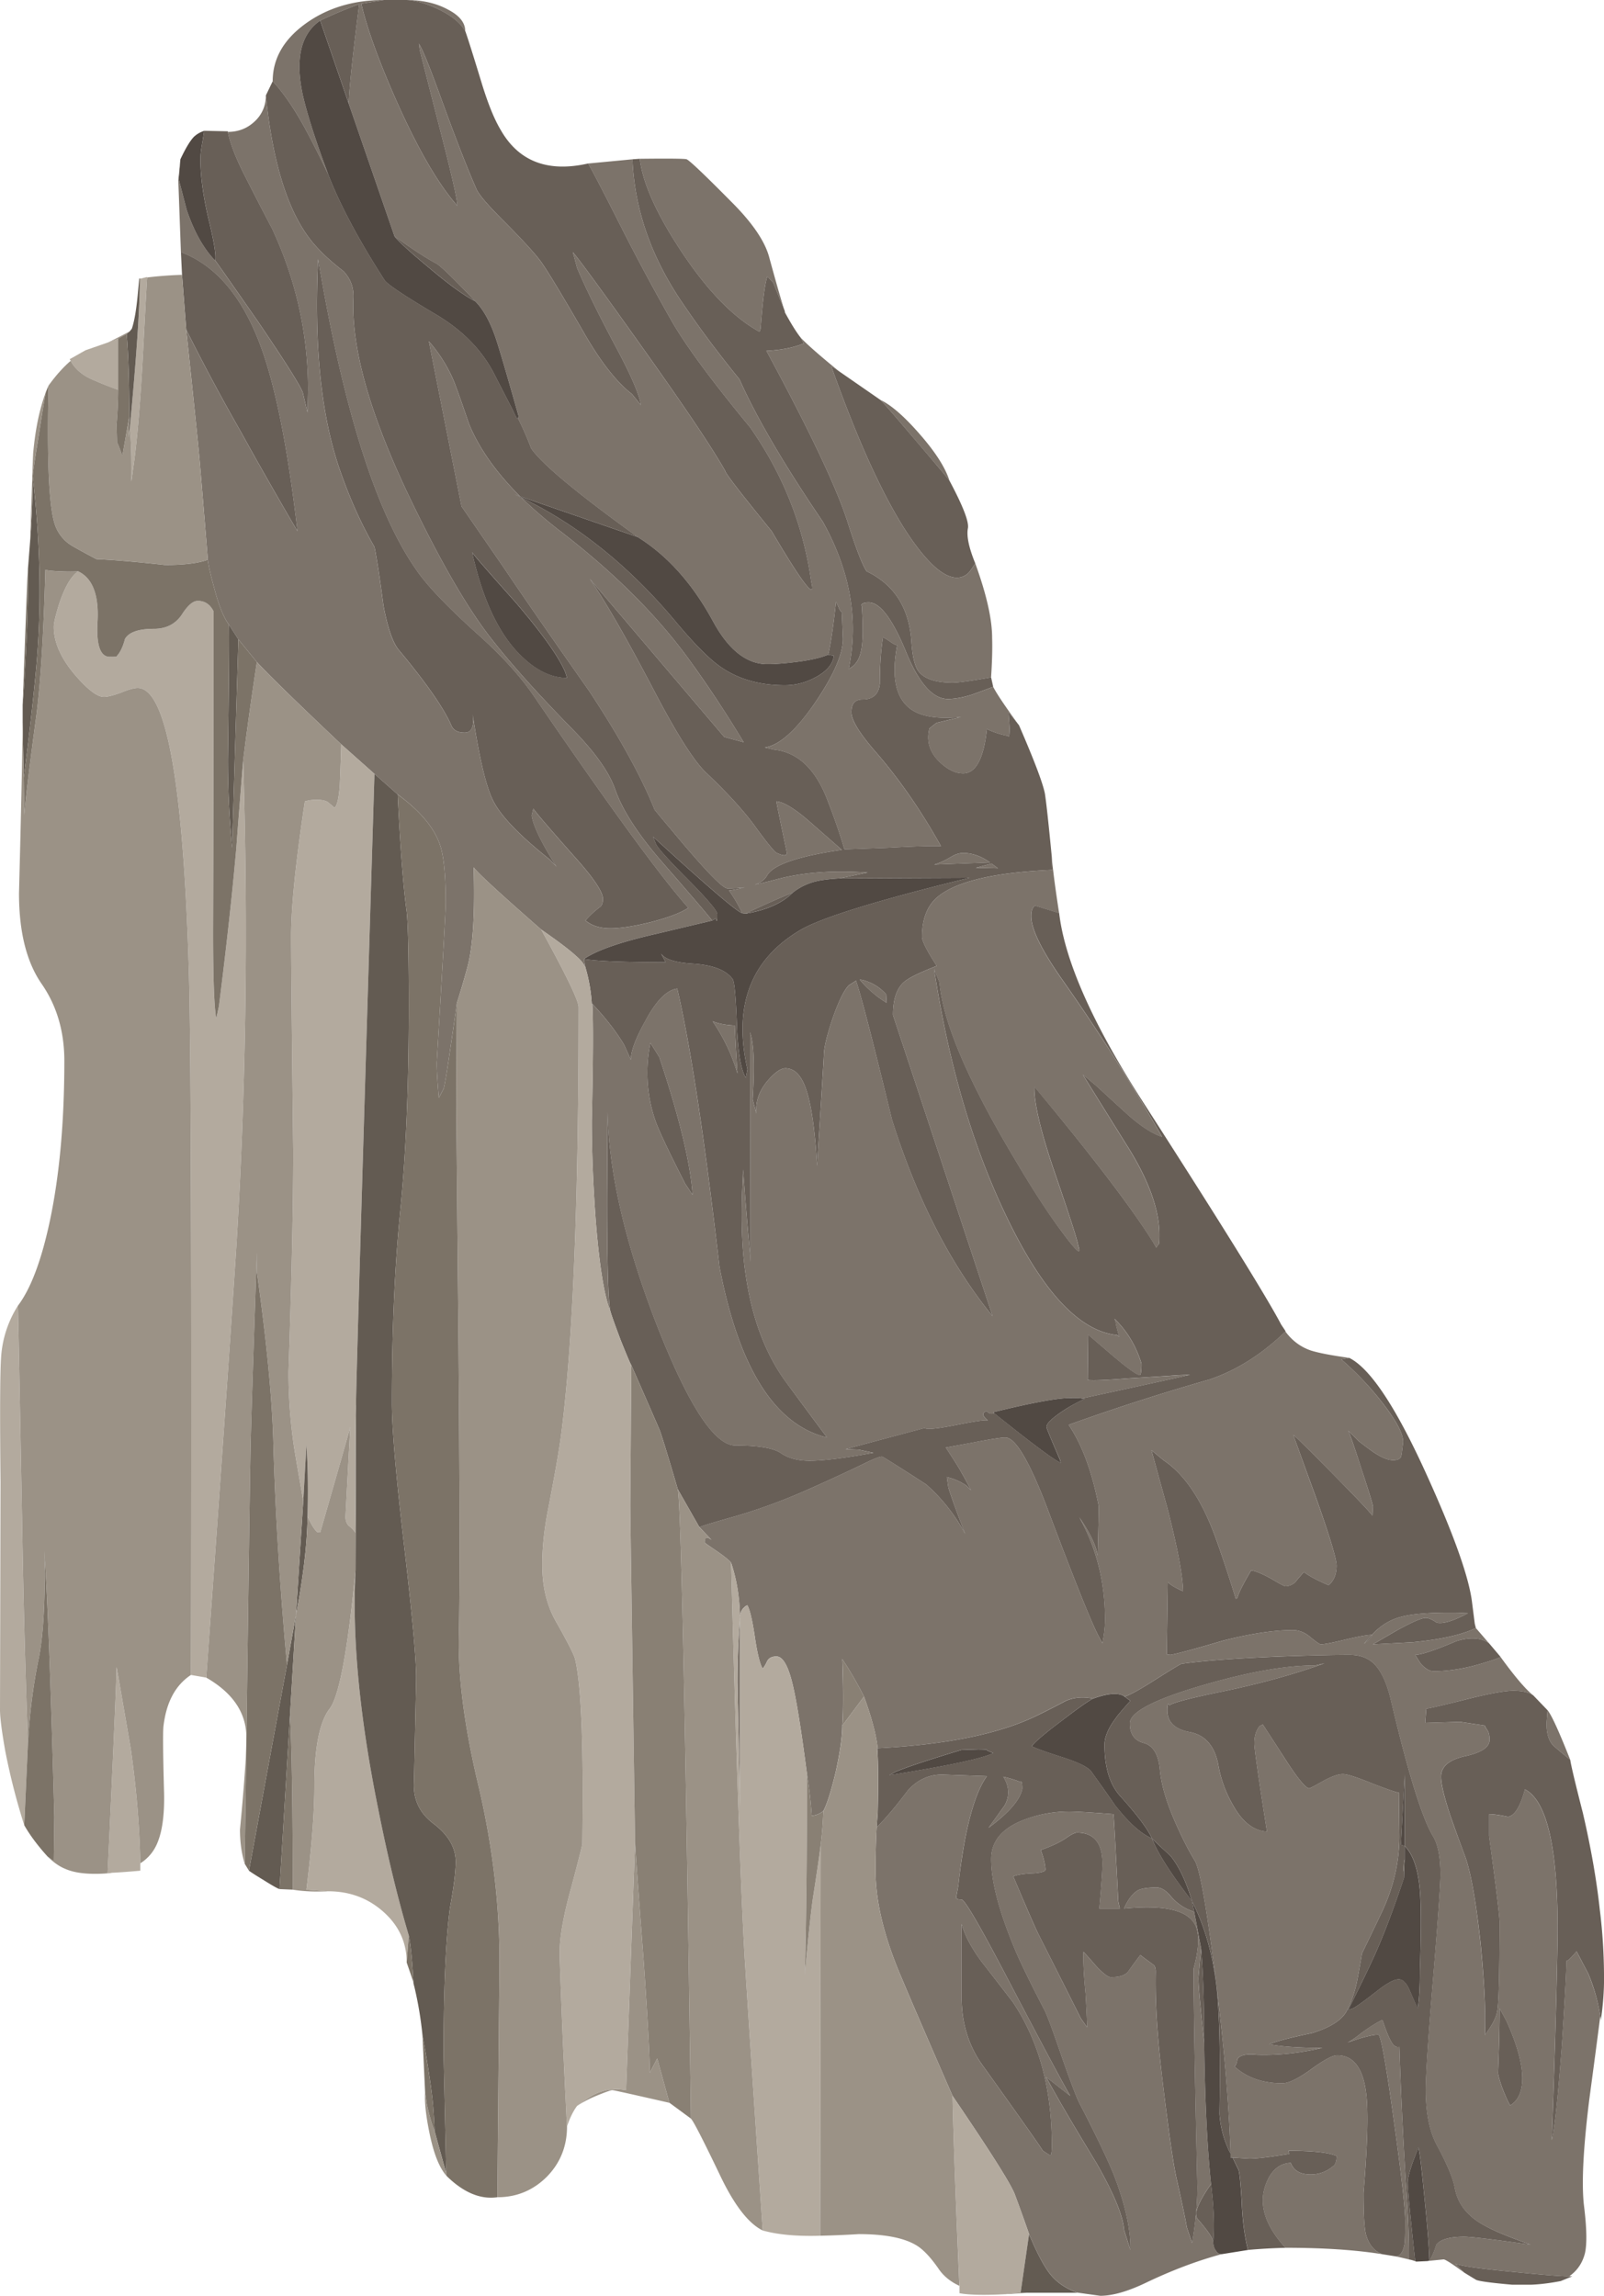 <svg xmlns="http://www.w3.org/2000/svg" viewBox="0 0 152.05 217.6"><g fill-rule="evenodd"><path d="M93.95 64.2c-1.865.332-3.086.504-3.653.504-1.63 0-2.715-.372-3.246-1.104-.332-.464-.552-1.383-.65-2.749-.2-3.199-1.616-5.435-4.247-6.7-.402-.6-.987-2.099-1.754-4.501-1-3.233-3.584-8.696-7.749-16.396 1.401-.069 2.584-.304 3.55-.704l-.302-.546c.668.697 1.885 1.762 3.652 3.197l-.752-.497c2.466 6.962 4.853 12.211 7.153 15.746 1.894 2.866 3.482 4.302 4.747 4.302.433 0 .8-.15 1.102-.45.133-.136.353-.433.65-.902 1.064 2.934 1.597 5.282 1.597 7.05.034 1.001 0 2.251-.098 3.75zM83.452 37.901c.997.469 2.217 1.519 3.648 3.15 1.532 1.734 2.5 3.233 2.9 4.501-.166-.233-1.235-1.503-3.203-3.803-1.997-2.363-3.116-3.648-3.345-3.848zM59.952 15.1c.2 4.771 1.795 9.336 4.8 13.701 1.532 2.27 3.314 4.654 5.345 7.154 1.602 3.598 4.234 8.095 7.9 13.496 2.603 4.667 3.42 9.316 2.452 13.95.601-.299.982-.83 1.147-1.598.201-.8.235-2.2.103-4.203.035 0 .02-.083-.049-.249.064-.166.299-.249.699-.249 1.068 0 2.231 1.533 3.501 4.599 1.23 3.032 2.567 4.551 3.999 4.551.635 0 1.386-.131 2.251-.4.469-.166 1.147-.415 2.05-.752.299.601 1.114 1.816 2.446 3.652l-.996-1.25.099 1.499c0 .669-.049.919-.148.752a8.28 8.28 0 01-2.001-.65c-.297 2.8-1.05 4.2-2.251 4.2-.733 0-1.48-.366-2.252-1.098-.932-.904-1.25-1.954-.947-3.155.401-.332.635-.513.699-.547.166-.034.937-.22 2.3-.552-2.232.235-3.848-.034-4.849-.8-1.368-1.065-1.767-3.066-1.201-5.996-.098 0-.284-.084-.547-.254-.337-.23-.6-.401-.8-.499-.2 1.265-.303 2.735-.303 4.4-.098 1.002-.65 1.499-1.651 1.499-.698 0-1.05.4-1.05 1.201 0 .733.752 1.968 2.25 3.702 2.267 2.597 4.352 5.6 6.25 8.998-.897-.033-2.582.015-5.048.152-2.603.097-3.969.146-4.101.146a58.469 58.469 0 00-1.548-4.496c-1.137-3.067-2.851-4.718-5.151-4.952l-.85-.2c1.368-.2 2.964-1.631 4.8-4.302 1.734-2.564 2.603-4.565 2.603-5.996l-.103-2.554c-.064 0-.146-.098-.249-.298-.132-.331-.235-.551-.303-.648-.263 2.397-.513 4.067-.747 5-.703.297-1.733.53-3.101.697-1.064.133-1.947.2-2.651.2-1.968 0-3.681-1.347-5.151-4.047-1.934-3.57-4.317-6.235-7.15-8.003-5.732-4.131-9.1-6.934-10.097-8.399a29.982 29.982 0 00-1.25-2.851.582.582 0 00.049-.249c-.932-3.301-1.581-5.532-1.947-6.7-.572-1.898-1.285-3.286-2.154-4.15-1.934-2.031-3.149-3.217-3.648-3.55-.903-.468-2.236-1.332-3.998-2.597L33.05 9.8c.064-1.601.402-4.731.997-9.4A42.232 42.232 0 0030.35 1.95C28.515 3.219 27.97 5.568 28.701 9c.43 1.87 1.23 4.37 2.398 7.5a91.94 91.94 0 00-1.798-3.599c-1.132-2.201-2.285-3.935-3.451-5.2 0-2.133 1.035-3.95 3.1-5.448S33.501 0 36.401 0l-2.153.352c.537 2.33 1.65 5.415 3.35 9.248 2.036 4.565 3.95 7.867 5.752 9.903 0-.601-.566-3.086-1.7-7.451-1.201-4.703-1.816-7.12-1.85-7.252l-.097-.65c.297.402.98 2.067 2.045 5 1.402 3.868 2.535 6.783 3.403 8.75.2.499 1.03 1.485 2.5 2.95 1.768 1.768 2.949 3.052 3.55 3.853.533.697 1.899 2.949 4.097 6.747 1.602 2.798 3.135 4.767 4.605 5.899l.85 1.05c-.138-.932-.835-2.597-2.1-5-1.768-3.301-3.087-5.967-3.95-7.999l-.402-1.498c.63.732 2.75 3.632 6.349 8.696 4.169 5.835 6.865 9.854 8.1 12.051 0 .2 1.465 2.099 4.4 5.703 2.969 5.03 4.219 6.63 3.75 4.8-.732-5.303-2.666-10.185-5.801-14.654-3.633-4.399-6.114-7.764-7.446-10.098a205.849 205.849 0 01-4.605-8.55c-1.63-3.231-2.73-5.351-3.295-6.352l4.198-.4zM38.501 0c1.532 0 2.845.298 3.95.899 1.098.566 1.65 1.25 1.65 2.05-.47-.8-1.333-1.499-2.603-2.099C40.366.32 39.365.035 38.5.001zm22.148 15.05c2.831-.034 4.316-.015 4.447.049.303.136 1.788 1.552 4.454 4.252 1.899 1.934 3.031 3.648 3.398 5.153.767 2.797 1.25 4.462 1.451 5l-1.099-2.701-.552-.6c-.234.6-.449 2.251-.649 4.951l-.098.297c-2.5-1.367-5-3.95-7.5-7.748-2.3-3.502-3.585-6.383-3.852-8.653zm14.501 69.55a91.187 91.187 0 00-4.501 2.001l-.299-.053a13.048 13.048 0 00-1.25-2.148c.133 0 .63-.099 1.499-.299-.503.064-1.049.098-1.65.098-.469 0-2.251-1.865-5.351-5.6-.567-.664-1.084-1.28-1.548-1.851-1.27-3.164-3.335-6.914-6.201-11.25-3.701-5.264-6.401-9.165-8.101-11.699l-3.999-5.801-3.1-15.649c1 1.133 1.801 2.416 2.401 3.853.333.863.796 2.182 1.398 3.95.932 2.3 2.553 4.6 4.852 6.9l-.502-.202.601.299a44.884 44.884 0 003.651 3.149C58.315 54.337 62.5 58.536 65.6 62.9a110.699 110.699 0 014.897 7.451l-1.845-.502-12.753-15c1.503 2.167 3.568 5.766 6.201 10.801 2.099 3.999 3.715 6.533 4.849 7.603 1.932 1.83 3.432 3.466 4.501 4.897 1.035 1.435 1.734 2.319 2.1 2.651.669.332 1.015.352 1.05.05-.669-3.17-1.001-4.8-1.001-4.898.732.062 1.85.766 3.35 2.099.8.698 1.752 1.533 2.851 2.5-4.165.6-6.534 1.416-7.1 2.446-.2.371-.581.655-1.153.85a52.981 52.981 0 002.052-.498c2.5-.669 5.386-.884 8.652-.65l-2.651.553c-1.099.062-1.934.18-2.5.346-.699.2-1.348.532-1.949 1.001zm-7.651 2.65l-5.249 1.25c-3.404.766-5.704 1.568-6.9 2.398l.146.8c-.165-.367-.463-.733-.897-1.099-.566-.531-1.665-1.366-3.301-2.5-3.999-3.5-6.133-5.469-6.397-5.898.132 4.4-.068 7.563-.6 9.497a79.151 79.151 0 01-1 3.398c-.07.567-.27 1.968-.602 4.204-.331 2.3-.551 3.599-.649 3.898l-.45.848c-.136-1.532-.2-2.63-.2-3.295.566-9.468.85-14.536.85-15.2 0-2.637-.186-4.468-.552-5.503-.567-1.632-1.899-3.213-3.999-4.752l-2.203-1.947-3.148-2.799c-4.298-4.067-6.968-6.67-7.999-7.802L22.597 60.6l-.898-1.401c-.498-.664-.967-1.83-1.402-3.5-.33-1.197-.532-2.08-.595-2.648-.4-4.936-.655-7.969-.752-9.101-.103-1.235-.533-5.469-1.299-12.7a195.391 195.391 0 005.249 9.8c1.001 1.831 2.481 4.447 4.449 7.851l.85 1.45c-.934-8.002-2.115-13.901-3.55-17.7-1.734-4.6-4.234-7.52-7.5-8.75l-.249-6.85.2-1.954-.151 1.905c0 .03.253.995.751 2.9.699 2.065 1.601 3.667 2.7 4.8.069.063 1.401 1.963 4 5.698 2.602 3.834 4.032 6.099 4.301 6.802l.449 1.9.049-2.153c0-5.299-1.133-10.382-3.398-15.25A393.169 393.169 0 0123.2 16.65c-.865-1.699-1.398-3.081-1.598-4.15.996 0 1.851-.333 2.549-1.001a3.254 3.254 0 001.05-2.452c.699 6.94 2.334 11.754 4.897 14.454.602.664 1.422 1.401 2.452 2.198.668.702.986 1.532.952 2.5C33.266 32.997 35.097 39.434 39 47.5c2.735 5.669 5.186 9.917 7.348 12.749 1.87 2.432 4.488 5.366 7.852 8.798 2.168 2.203 3.536 4.122 4.102 5.753.664 1.899 2.05 4.081 4.15 6.547 3.164 3.638 4.849 5.602 5.049 5.904zm35.049 45.299c-.064-.034-.435-.049-1.099-.049-1.201 0-3.633.449-7.3 1.348l.097.102c-.297.103-.53.034-.697-.2a.596.596 0 00-.298.151c-.137.167 0 .415.4.753-.137-.103-1.118.029-2.953.395-1.832.366-2.853.469-3.048.302l-7.5 1.998 1.25.054 1.396.297c-2.728.503-4.75.753-6.05.753-1.097 0-1.996-.235-2.7-.704-.697-.498-2.147-.746-4.35-.746-1.997 0-4.516-3.903-7.548-11.7-2.935-7.637-4.449-14.268-4.552-19.903l-.048 8.15c0 6.235.102 9.8.297 10.703-.595-1.533-1.063-4.502-1.396-8.902-.234-3.3-.351-6.332-.351-9.1.131-5.767.151-9.468.048-11.1 1.235 1.3 2.237 2.583 3.003 3.848l.65 1.45c0-.795.449-2.016 1.347-3.648 1.035-1.932 2.052-2.968 3.052-3.1 1.265 5.464 2.598 14.248 4 26.348 1.835 9.605 5.233 15 10.2 16.201a2458.886 2458.886 0 01-3.853-5.2c-1.964-2.666-3.247-6.05-3.847-10.146-.333-2.169-.45-4.771-.353-7.804.035-.835.069-1.581.103-2.25.201 2.866.415 5.503.65 7.9l.048.85-.048-21.749c.366 1.002.448 3.115.248 6.348l.352 1.352c-.098-1.098.25-2.133 1.05-3.1.703-.8 1.27-1.2 1.7-1.2.732 0 1.317.483 1.752 1.45.533 1.2.913 3.285 1.148 6.25l.102 1.552c.435-6.835.649-10.318.649-10.454 0-.699.264-1.846.801-3.448.566-1.635 1.084-2.7 1.548-3.197l.703-.455c.498 1.504 1.632 5.884 3.4 13.15 2.362 7.534 5.545 13.75 9.544 18.652l-9.447-28.55c0-1.665.448-2.783 1.352-3.35.498-.33 1.43-.766 2.798-1.298-.933-1.435-1.397-2.354-1.397-2.754 0-1.729.513-3.013 1.548-3.848 1.802-1.436 5.4-2.266 10.801-2.5l-.049-1.25c.098 1.202.332 2.984.698 5.352l-2.25-.703c-.069 0-.133.054-.201.151-.132.167-.2.45-.2.85 0 1.2.967 3.183 2.901 5.952 3.5 4.966 6.665 9.946 9.501 14.946-.835-.264-1.801-.864-2.9-1.796-.137-.103-1.25-1.119-3.35-3.053l-1.25-1.05c.064.133 1.431 2.335 4.096 6.603 2.1 3.3 3.155 6.166 3.155 8.599 0 .668-.033.966-.102.897l-.2.304c-.366-.67-1.099-1.783-2.198-3.35-2.202-3.102-5.317-7.07-9.355-11.9-.03 1.597.634 4.38 2.002 8.35 1.401 4.067 2.118 6.298 2.148 6.698.337.968-.117.617-1.347-1.048-1.304-1.7-2.769-3.937-4.4-6.7-4.604-7.637-7.065-13.369-7.403-17.203l-.497-1.25c1.367 9 3.666 16.851 6.899 23.55 3.398 7.066 6.885 10.781 10.45 11.148l.2.151c-.235-.766-.352-1.23-.352-1.401l-.097-.298c1.196 1.168 2.05 2.583 2.549 4.248 0 .67-.049 1.036-.152 1.103-.332-.067-1.147-.648-2.45-1.752-1.363-1.168-2.185-1.865-2.447-2.1l-.054 4.302c.469.063 1.733.014 3.804-.15 2.767-.167 4.35-.265 4.75-.3l1.147-.053c-.062.035-3.48.786-10.248 2.251zm-8.702-50.801l-5.297.201c.469-.133.981-.366 1.547-.699.435-.269.835-.4 1.202-.4.868 0 1.718.303 2.548.898zm-1.347.5l1.499-.4.601.45-2.1-.05zm-8.501 11.996l.048.801a10.14 10.14 0 01-.947-.649c-.531-.4-1.064-.918-1.601-1.548.2 0 .503.083.903.248.63.27 1.163.65 1.597 1.148zM32.25 44.646c.933 2.67 2.016 5.068 3.246 7.201.235 1.168.518 3.02.85 5.553.4 2.129.884 3.53 1.45 4.199 2.638 3.163 4.303 5.566 5 7.197.2.435.62.65 1.25.65.66 0 .91-.581.753-1.748.635 4.17 1.289 6.905 1.947 8.198.738 1.47 2.535 3.335 5.402 5.6l.6.65c-1.43-2.266-2.217-3.882-2.349-4.848l.151-.65c.299.435 1.616 1.968 3.951 4.6 1.763 1.967 2.647 3.28 2.647 3.95 0 .366-.084.615-.249.752a8.524 8.524 0 00-1.403 1.299c.602.497 1.388.746 2.354.746.968 0 2.246-.2 3.848-.595 1.67-.435 2.852-.884 3.55-1.353-2.598-2.9-7.5-9.618-14.698-20.15-1.304-1.9-3.12-3.883-5.454-5.948-2.466-2.236-4.213-4.034-5.248-5.4-3.999-5.333-7.232-15.333-9.698-30-.4 8.266.298 14.965 2.1 20.097zM69.65 97.2c.067 1.562.151 3.081.253 4.545a17.456 17.456 0 00-2.353-4.947c.566.23 1.27.367 2.1.402zm-3.999 16.05c-.201-3.004-1.25-7.354-3.15-13.053l-.85-1.352a13.973 13.973 0 00.45 7.305c.302.898 1.25 2.915 2.851 6.05l.699 1.05zm.649 31.498c.166-.102 1.318-.45 3.452-1.05a56.124 56.124 0 006.899-2.548 195.205 195.205 0 005-2.305c1.065-.533 1.714-.802 1.949-.802.068 0 1.47.885 4.198 2.653a16.695 16.695 0 013.702 4.701 78.668 78.668 0 01-1.602-4.399l-.146-1a5.445 5.445 0 011.845.8l.455.45c-.435-.836-.732-1.387-.899-1.65-.2-.402-.703-1.202-1.503-2.398l2.451-.455c1.732-.332 2.803-.498 3.197-.498.938 0 2.237 2.168 3.902 6.499 2.535 6.734 4.165 10.816 4.897 12.251l.401.753c.166-.835.25-1.588.25-2.252 0-3.57-.816-6.802-2.447-9.702 1.03 1.499 1.616 2.72 1.747 3.652.07-2.466.103-4.033.103-4.702-.635-3.266-1.586-5.83-2.851-7.7a211.232 211.232 0 0113.35-4.296c2.567-.87 4.965-2.389 7.197-4.552.634.864 1.435 1.465 2.402 1.797.732.235 1.948.468 3.652.703l-.751.147a28.705 28.705 0 013.999 4.252c1.298 1.7 1.918 2.915 1.85 3.648l-.098.801a3.163 3.163 0 01-.103.551c-.102.202-.35.299-.75.299-.436 0-.968-.2-1.598-.601-.234-.131-.786-.533-1.65-1.201l-1.001-.997c.132.23.547 1.432 1.25 3.599.698 2.134 1.065 3.335 1.098 3.599l-.048.855c-.234-.338-1.5-1.67-3.8-3.999-2.202-2.236-3.437-3.452-3.7-3.652.102.297.814 2.285 2.148 5.95 1.299 3.663 1.953 5.817 1.953 6.452 0 .795-.254 1.415-.751 1.845-1.035-.43-1.817-.849-2.354-1.25-.498.566-.766.884-.796.953-.303.268-.62.4-.952.4-.099 0-.567-.254-1.397-.752-.869-.464-1.484-.719-1.855-.752-.766 1.304-1.196 2.167-1.299 2.602l-.146.103a133.657 133.657 0 00-1.9-5.752c-1.304-3.598-2.954-6.065-4.951-7.397l-1.148-.953c.03.132.532 1.953 1.5 5.45.966 3.77 1.464 6.4 1.499 7.9-.069 0-.249-.083-.553-.25a2.988 2.988 0 01-.897-.6l-.103 6.85.352.05c.732-.132 2.397-.58 5-1.348 2.63-.669 4.833-1 6.6-1 .602 0 1.168.234 1.7.697.532.435.85.65.952.65.333 0 1.114-.147 2.349-.45 1.265-.302 2.1-.448 2.5-.448l-.752.85c.234-.167.434-.353.6-.553s.22-.297.152-.297c.801-.87 1.713-1.437 2.748-1.7 1.104-.303 2.902-.434 5.402-.4l.951.048c-1.366.733-2.353 1.035-2.954.899-.435-.297-.781-.449-1.05-.449-.4 0-1.347.42-2.851 1.25l-2.149 1.25c.069 0 1.334-.063 3.804-.196 2.7-.267 4.682-.717 5.947-1.352l1.25 1.45c-.766-.532-1.8-.6-3.1-.2-2.037.865-3.337 1.298-3.9 1.298l.5.802c.433.502.848.752 1.25.752 1.165 0 2.415-.166 3.75-.504 1.332-.366 2.197-.648 2.597-.848 1.303 1.8 2.333 3.017 3.1 3.65-.395-.302-1.03-.453-1.899-.453-.766 0-2.164.254-4.2.753-2.363.6-3.715.917-4.048.95l-.102 1.35c.069 0 1.167-.035 3.301-.1l2.349.348c0 .069.082.22.254.449.131.2.2.504.2.904 0 .697-.772 1.216-2.3 1.547-1.538.333-2.305.982-2.305 1.954 0 .664.283 1.865.855 3.599.332.966.815 2.299 1.45 3.999.532 1.498 1.016 4.232 1.445 8.197.366 3.77.503 6.67.401 8.701.669-.897 1.05-1.616 1.152-2.147.165-.601.25-3.468.25-8.599 0-.571-.333-3.286-1.002-8.155v-2.046c.435 0 1.035.084 1.801.25.63-.103 1.168-.968 1.598-2.603 2.133 1.103 3.168 5.752 3.105 13.95-.069 4.468-.254 10.899-.552 19.302.264-1.07.582-4.053.948-8.95.234-3.502.385-6.187.449-8.052.136 0 .453-.298.952-.898.063.13.434.835 1.099 2.1.566 1.366.951 2.713 1.151 4.047-.267 2.104-.62 4.751-1.049 7.954-.567 4.566-.732 7.881-.503 9.946.268 2.134.302 3.653.102 4.551-.234.938-.732 1.67-1.499 2.203-.8 0-2.5-.138-5.102-.401-3.233-.303-5.133-.567-5.699-.8l.85.848c-1.132-.83-1.782-1.25-1.952-1.25l-1.549.152.2-.05c.235-.335.45-.834.65-1.503.4-.497 1.284-.746 2.651-.746.566 0 2.183.18 4.849.546l1.45.2c-2.001-.698-3.448-1.299-4.35-1.796-1.636-.87-2.584-2.066-2.853-3.604-.165-.899-.717-2.217-1.65-3.945-.732-1.339-1.098-3.106-1.098-5.304 0-1.401.235-4.931.698-10.6.47-5.635.703-8.916.703-9.848 0-1.602-.234-2.803-.703-3.604-1.03-1.699-2.363-6.001-3.998-12.895-.402-1.704-.968-2.886-1.7-3.555-.567-.498-1.299-.748-2.198-.748-1.532 0-3.701.05-6.504.148-4.198.17-7.348.4-9.447.702-.069 0-.865.484-2.403 1.45-1.562 1.002-2.563 1.549-2.998 1.647-.532-.397-1.533-.333-2.998.2a4.2 4.2 0 00-2.554.2 81.675 81.675 0 01-2.846 1.45c-3.536 1.7-8.536 2.72-15 3.052-.137-1.27-.567-2.901-1.299-4.902a35.575 35.575 0 00-2.056-3.55c.103 2.802.103 4.902 0 6.303 0 1.064-.215 2.564-.645 4.496-.434 1.803-.82 3.004-1.151 3.604a2.025 2.025 0 01-1.099.45 42.418 42.418 0 00-.45-3.95c-.571-4.4-1.05-7.354-1.45-8.854-.4-1.532-.884-2.298-1.45-2.298-.4 0-.684.136-.85.4-.171.366-.317.615-.454.752-.263-.435-.512-1.451-.747-3.052-.234-1.568-.469-2.549-.703-2.949a.793.793 0 00-.297.2c-.235.2-.366.497-.401.899-.034-1.867-.318-3.585-.849-5.152-.235-.263-.719-.65-1.451-1.147-.698-.469-1.049-.719-1.049-.753 0-.4.131-.532.4-.4.064.034.151.088.249.152l-1.148-1.202v.005zm3.603 14.698c0-2.031.083-4.103.25-6.196v17.997l-.25-11.801zm62.35 54.399h.048c.435 0 .717-.415.85-1.25.034-.333.052-.996.052-1.998 0-1.299-.37-4.565-1.102-9.799-.732-5.303-1.216-7.95-1.45-7.95-.401 0-1.031.133-1.9.402l-1.05.346c.269-.098.732-.415 1.401-.948.83-.6 1.48-1 1.949-1.2.366 1.132.684 1.884.952 2.25.2.27.415.367.65.298.132 4.136.332 8.37.6 12.7.23 3.268.332 5.753.298 7.451-.4-.102-.835-.2-1.299-.302zm-1.25-.195c-2.467-.4-5.518-.606-9.152-.606-1.435-1.563-2.148-3.062-2.148-4.497 0-.732.2-1.47.6-2.202.5-.864 1.183-1.314 2.047-1.348.268.733.903 1.099 1.903 1.099.83 0 1.583-.297 2.247-.899.137-.233.2-.517.2-.85-.733-.336-2.247-.502-4.545-.502l.048.302c-1.836.299-3.086.45-3.75.45l-1.602-.102h-.2v-.401c-.165-4.965-.664-10.698-1.499-17.197-.801-6.3-1.435-9.815-1.899-10.552-.567-.933-1.133-2.031-1.7-3.301-.937-2.065-1.47-3.833-1.6-5.298-.133-1.465-.65-2.314-1.548-2.549-.87-.234-1.304-.854-1.304-1.85 0-1.07 2.285-2.271 6.85-3.604 4.336-1.264 7.9-1.9 10.704-1.9l.897-.195c-2.934 1.066-6.284 1.983-10.054 2.75-2.9.6-4.447 1.016-4.647 1.25-.035-.103-.064-.152-.098-.152-.068 0-.102.2-.102.601 0 1.099.682 1.781 2.05 2.05 1.534.269 2.466 1.334 2.797 3.199a11.482 11.482 0 001.353 3.701c.899 1.631 1.982 2.48 3.247 2.549-.796-5.064-1.196-7.851-1.196-8.35 0-.698.166-1.25.499-1.65l.302-.146c.332.497 1.1 1.678 2.3 3.55 1.098 1.665 1.797 2.5 2.1 2.5.068 0 .483-.22 1.25-.655.834-.464 1.484-.698 1.948-.698.4 0 1.332.303 2.802.898 1.465.566 2.3.855 2.5.855l.05 4.145c0 2.436-.552 4.82-1.65 7.154a353.464 353.464 0 01-1.9 3.95c-.065.463-.216 1.313-.45 2.548-.235 1.168-.58 2.169-1.05 2.999-.502.835-1.582 1.504-3.252 2.001-1.933.4-3.281.753-4.048 1.05 1.168.234 2.852.352 5.05.352-2.168.498-4.233.717-6.197.65-1.001-.103-1.621.033-1.855.4-.064.43-.166.663-.298.698 1.167 1.064 2.685 1.602 4.55 1.602.602 0 1.5-.435 2.7-1.3 1.232-.903 2.067-1.352 2.5-1.352 1.798 0 2.75 1.65 2.848 4.952.067 1.83-.049 4.53-.348 8.095 0 2.105.084 3.437.25 4.003.263.899.767 1.5 1.5 1.803zm3.148.649l.097.048-.146-.048h.049zm-20.951-33.1l.648 3.447-.248 2.803c0 .8.185 2.846.551 6.147.064 5.435.284 9.903.65 13.399-1.27 1.801-1.685 2.92-1.25 3.349.899 1.035 1.381 1.733 1.45 2.105 0 .332.082.615.249.85.132.233.317.35.552.35-2.335.63-4.717 1.533-7.149 2.696-1.733.835-3.188 1.25-4.355 1.25l-2.148-.298c-1.065-.366-1.914-.932-2.549-1.7-.601-.731-1.285-2.016-2.051-3.852a161.662 161.662 0 00-1.348-3.75c-.337-.933-2.3-4.048-5.904-9.345-2.465-5.635-4.145-9.536-5.048-11.704-1.499-3.599-2.252-6.817-2.252-9.649 0-1.534.035-2.9.103-4.101.899-.899 1.885-2.066 2.95-3.496.899-1.002 1.982-1.504 3.247-1.504l4.253.151c-.835 1.133-1.534 3.164-2.1 6.099a55.663 55.663 0 00-.6 4.204c0 .029-.069.395-.2 1.099-.069.2.097.297.497.297.303 0 1.783 2.549 4.45 7.651 3.27 6.232 5.218 9.883 5.853 10.953l-2.3-1.803c1.065 1.969 2.666 4.698 4.8 8.199 1.631 2.866 2.5 4.966 2.597 6.299l.602 1.9c.033-1.964-.499-4.366-1.602-7.198-.63-1.533-1.714-3.785-3.247-6.753-.302-.595-.85-2.045-1.65-4.345-.801-2.334-1.334-3.784-1.603-4.355-1.166-2.233-2.08-4.098-2.748-5.597-1.568-3.701-2.349-6.636-2.349-8.803 0-1.7 1.065-2.95 3.199-3.75a12.196 12.196 0 014.198-.748c.67 0 2.066.084 4.2.25.068.733.22 3.481.45 8.251l.15.699H104.2c.201-2.169.299-3.584.299-4.249 0-1.967-.802-2.953-2.398-2.953-.2 0-.517.15-.952.453-.6.43-1.432.83-2.5 1.197.268.698.42 1.318.448 1.85 0 .167-.346.283-1.048.352-.934.034-1.598.133-1.998.297 1.333 3.17 2.163 5.07 2.5 5.704 2.1 4.165 3.399 6.748 3.896 7.749l.602.85c0-.435-.05-1.499-.148-3.199-.165-1.734-.234-3.051-.2-3.95.2.2.615.664 1.25 1.401.63.664 1.084.997 1.348.997.834 0 1.387-.181 1.65-.551.703-.963 1.085-1.48 1.148-1.55.068.07.469.367 1.201.9.166.102.25.337.25.703-.064 2.763.15 6.197.653 10.298.596 5.067 1.065 8.266 1.396 9.599.499 2.237.801 3.667.899 4.302l.503 1.499c.332-1.899.498-3.681.498-5.351-.235-10.298-.346-17.183-.346-20.65.464-1.733.546-3.032.249-3.897-.566-1.601-2.851-2.202-6.851-1.801.366-.865.816-1.45 1.347-1.749.366-.166.953-.248 1.754-.248.429 0 .884.278 1.347.85a4.72 4.72 0 002.203 1.45zm-18.102-12.803c.704.166 1.235.336 1.602.503l.102-.054c.064.069.103.302.103.704-.2 1.03-1.269 2.265-3.203 3.696a403.6 403.6 0 011.553-2.149c.463-.899.415-1.802-.157-2.7zm-1.997 27.3c3.536 4.936 5.45 7.651 5.747 8.149l.704.449c.103 0 .151-.332.151-.995 0-5.367-1.236-9.884-3.7-13.55a569.512 569.512 0 00-2.902-3.75c-1-1.334-1.65-2.554-1.948-3.653v7.149c.03 2.334.68 4.404 1.948 6.201zm53.6-33.599c.366.434 1.085 2.002 2.149 4.702-.733-.6-1.25-1.035-1.548-1.304-.469-.429-.704-1.148-.704-2.148l.103-1.25zm-13.6 15.8c0-.233-.019-.448-.049-.648 0-.533.03-.884.099-1.05l-.05 1.698zm9.302 20c.298.768.547 1.314.748 1.652.697-.402 1.084-1.168 1.147-2.3.068-1.437-.43-3.335-1.5-5.704l-.648-1.201c0 1.67-.049 3.7-.147 6.103 0 .2.132.684.4 1.45z" fill="#7c736a"/><path d="M90 45.55c1.299 2.433 1.885 3.951 1.747 4.546-.13.738.103 1.837.704 3.302-.302.468-.517.766-.65.902a1.51 1.51 0 01-1.102.45c-1.265 0-2.853-1.436-4.747-4.302-2.3-3.535-4.687-8.784-7.153-15.747l.752.498 3.901 2.7c.23.2 1.348 1.485 3.35 3.847 1.963 2.3 3.032 3.57 3.198 3.804zM59.951 15.096l.699-.048c.268 2.27 1.552 5.15 3.853 8.652 2.5 3.799 5 6.381 7.5 7.749l.097-.298c.2-2.7.415-4.351.649-4.951l.552.6 1.099 2.701v.098c.6 1.099 1.097 1.899 1.499 2.402l.302.547c-.966.4-2.154.635-3.55.703 4.165 7.7 6.749 13.164 7.749 16.397.767 2.402 1.347 3.9 1.749 4.5 2.636 1.266 4.052 3.502 4.252 6.7.098 1.367.313 2.286.65 2.75.531.732 1.616 1.103 3.246 1.103.567 0 1.783-.171 3.653-.503l.2.898c-.902.338-1.586.587-2.05.753-.87.269-1.616.4-2.251.4-1.436 0-2.769-1.519-3.999-4.551-1.27-3.067-2.437-4.6-3.501-4.6-.4 0-.635.083-.699.25.064.166.084.248.049.248.132 2.003.099 3.404-.103 4.204-.165.768-.546 1.299-1.147 1.598.967-4.634.147-9.283-2.451-13.95-3.667-5.402-6.3-9.898-7.9-13.497-2.032-2.5-3.814-4.883-5.347-7.153-3.004-4.365-4.6-8.93-4.8-13.702zm36.65 53.653c1.431 3.301 2.246 5.449 2.446 6.45.138.869.353 2.866.656 6.001l.048 1.25c-5.401.23-8.999 1.064-10.801 2.5-1.035.83-1.547 2.114-1.547 3.847 0 .4.463 1.32 1.396 2.75-1.368.537-2.3.967-2.798 1.303-.904.566-1.352 1.68-1.352 3.35l9.447 28.55c-3.999-4.903-7.182-11.119-9.55-18.653-1.762-7.266-2.896-11.65-3.399-13.15l-.698.45c-.469.503-.981 1.568-1.548 3.203-.537 1.598-.805 2.749-.805 3.447 0 .133-.215 3.62-.645 10.45l-.102-1.548c-.235-2.969-.615-5.049-1.148-6.25-.435-.966-1.02-1.45-1.752-1.45-.435 0-1.001.4-1.7 1.201-.8.966-1.153 1.998-1.05 3.1l-.351-1.353c.2-3.232.117-5.35-.25-6.347l.05 21.75-.05-.85a291.714 291.714 0 01-.65-7.9 266.87 266.87 0 00-.102 2.25c-.097 3.033.02 5.635.353 7.804.6 4.096 1.884 7.48 3.852 10.146a1359.99 1359.99 0 003.848 5.2c-4.966-1.201-8.365-6.601-10.2-16.201-1.398-12.1-2.73-20.884-4-26.348-1 .132-2.016 1.168-3.046 3.1-.904 1.631-1.353 2.848-1.353 3.648l-.65-1.45c-.766-1.265-1.767-2.549-2.997-3.848h-.054a15.57 15.57 0 00-.601-3.452l-.147-.8c1.197.2 3.78.302 7.749.302l-.449-.85c.333.566 1.383.899 3.15.996 1.83.137 3.047.62 3.648 1.45.17.236.302 1.652.4 4.254.102 2.665.386 4.365.85 5.098l.151-.802c-1.367-6.063.331-10.478 5.103-13.247 2.03-1.166 7.348-2.803 15.947-4.901l-12.3.053 2.651-.552c-3.266-.234-6.152-.019-8.652.65-.766.2-1.45.366-2.051.498.57-.196.952-.48 1.152-.85.566-1.03 2.935-1.846 7.1-2.447-1.099-.966-2.051-1.801-2.851-2.5-1.5-1.332-2.618-2.036-3.35-2.099 0 .098.332 1.73 1.001 4.898-.035.302-.381.283-1.05-.049-.366-.332-1.065-1.216-2.1-2.651-1.069-1.431-2.569-3.068-4.501-4.898-1.134-1.07-2.75-3.603-4.849-7.602-2.632-5.035-4.697-8.634-6.201-10.801l12.754 15 1.845.502c-1.63-2.7-3.267-5.185-4.898-7.451-3.1-4.365-7.285-8.564-12.549-12.603A44.884 44.884 0 0149.4 47.15c5.331 2.567 10.185 6.45 14.55 11.65 1.831 2.202 3.281 3.667 4.351 4.4 1.665 1.166 3.702 1.752 6.099 1.752 1 0 1.968-.249 2.9-.752 1.064-.567 1.65-1.25 1.748-2.05l-.547-.098c.234-.932.484-2.602.747-5 .068.098.17.318.303.649.103.2.185.297.249.297l.103 2.554c0 1.431-.87 3.433-2.603 5.996-1.831 2.676-3.432 4.1-4.8 4.3l.85.2c2.3.234 4.019 1.886 5.151 4.952a56.402 56.402 0 011.548 4.496c.136 0 1.499-.049 4.101-.146 2.466-.136 4.151-.185 5.049-.151-1.899-3.4-3.979-6.402-6.25-9-1.499-1.733-2.246-2.968-2.246-3.7 0-.802.347-1.202 1.05-1.202.996 0 1.548-.497 1.65-1.499 0-1.664.098-3.134.298-4.4.2.098.469.27.802.5.262.17.448.253.546.253-.561 2.93-.166 4.931 1.201 5.996 1.001.766 2.618 1.035 4.849.8-1.363.333-2.129.518-2.3.553-.064.033-.298.215-.699.546-.297 1.201.02 2.251.953 3.155.766.732 1.513 1.099 2.246 1.099 1.201 0 1.954-1.402 2.251-4.2a8.28 8.28 0 002.001.65c.103.166.152-.084.152-.753l-.103-1.499 1.001 1.25zm-4.101 13.5l2.1.05-.601-.45-1.499.4zm1.348-.504c-.83-.595-1.68-.897-2.55-.897-.366 0-.766.13-1.2.4-.562.332-1.08.566-1.548.698l5.298-.201zm46.054 72.554c-1.27.63-3.252 1.085-5.952 1.348-2.465.137-3.735.2-3.799.2l2.149-1.25c1.499-.835 2.451-1.25 2.851-1.25.264 0 .615.152 1.05.45.6.135 1.583-.167 2.949-.9l-.951-.048c-2.5-.034-4.298.097-5.401.401-1.03.262-1.948.83-2.75 1.699.07 0 .02.097-.145.297s-.367.386-.602.553l.748-.85c-.395 0-1.23.146-2.5.448-1.23.3-2.016.45-2.349.45-.102 0-.415-.215-.952-.65-.532-.468-1.098-.697-1.7-.697-1.767 0-3.964.331-6.595.995-2.603.767-4.268 1.221-5 1.352l-.353-.048.099-6.85c.234.23.536.435.897.6.304.166.484.25.553.25-.035-1.5-.533-4.137-1.499-7.902-.968-3.5-1.465-5.317-1.5-5.448l1.147.952c2.003 1.333 3.653 3.799 4.952 7.398a128.944 128.944 0 011.9 5.746l.151-.098c.098-.435.532-1.298 1.299-2.602.366.034.981.284 1.85.752.835.498 1.298.747 1.397.747.336 0 .654-.132.951-.395.035-.069.3-.387.802-.953.532.401 1.318.816 2.348 1.25.503-.434.752-1.05.752-1.85 0-.635-.649-2.784-1.948-6.45-1.334-3.667-2.051-5.65-2.154-5.947.27.2 1.5 1.416 3.702 3.647 2.3 2.334 3.565 3.666 3.798 4.004l.054-.855c-.034-.264-.4-1.465-1.104-3.599-.697-2.167-1.112-3.369-1.25-3.602l1.002 1c.868.669 1.416 1.07 1.65 1.201.635.401 1.167.601 1.602.601.4 0 .649-.102.746-.302.035-.099.07-.279.103-.548l.097-.801c.07-.733-.546-1.948-1.845-3.651a28.889 28.889 0 00-4.003-4.249l.751-.146c2.002.996 4.449 4.697 7.349 11.098 2.602 5.733 4.033 9.78 4.302 12.15l.249 1.952.102.4zm-39.5-67.754c.533 4.502 3.15 10.42 7.853 17.754 7.398 11.5 11.796 18.585 13.198 21.25l.4.601v.049c-2.237 2.167-4.634 3.681-7.202 4.551a211.232 211.232 0 00-13.35 4.296c1.27 1.87 2.217 4.439 2.852 7.7 0 .669-.034 2.236-.103 4.703-.131-.933-.717-2.149-1.747-3.653 1.63 2.9 2.45 6.138 2.45 9.703 0 .668-.083 1.416-.253 2.251l-.401-.753c-.733-1.43-2.363-5.517-4.898-12.25-1.665-4.332-2.963-6.5-3.901-6.5-.395 0-1.465.167-3.197.503l-2.447.45c.795 1.201 1.299 1.996 1.499 2.397.166.27.464.815.899 1.65l-.455-.448a5.445 5.445 0 00-1.845-.802L89.9 141c.4 1.23.933 2.7 1.601 4.398a16.695 16.695 0 00-3.701-4.7c-2.729-1.768-4.13-2.648-4.199-2.648-.235 0-.883.263-1.948.796a183 183 0 01-5 2.305 55.112 55.112 0 01-6.9 2.549c-2.133.6-3.286.952-3.452 1.05l-2.051-3.599c-.932-3.169-1.499-5.02-1.699-5.553-.033-.102-.932-2.167-2.7-6.2-.063-.063-.4-.85-1.001-2.348-.566-1.5-.899-2.438-.996-2.804-.2-.898-.303-4.463-.303-10.698l.049-8.15c.102 5.635 1.621 12.267 4.551 19.898C65.184 133.097 67.702 137 69.705 137c2.197 0 3.647.249 4.345.746.704.469 1.602.704 2.7.704 1.304 0 3.321-.254 6.05-.752l-1.396-.298-1.25-.054 7.5-2.002c.2.171 1.216.068 3.051-.298 1.831-.366 2.812-.497 2.95-.4-.4-.332-.538-.581-.4-.747a.596.596 0 01.297-.152c.167.234.4.298.703.2 3.565 2.867 5.665 4.434 6.299 4.703l-.049-.254c-.869-1.997-1.304-3.052-1.304-3.15 0-.297.435-.746 1.304-1.347a14.542 14.542 0 012.3-1.304l-.254-.049c6.768-1.465 10.186-2.216 10.254-2.251l-1.153.046c-.4.035-1.982.138-4.746.304-2.07.165-3.335.214-3.804.151l.054-4.302c.264.235 1.08.932 2.446 2.1 1.304 1.103 2.12 1.685 2.452 1.747.102-.062.151-.429.151-1.099-.503-1.665-1.353-3.08-2.553-4.247l.103.297c0 .167.116.635.346 1.402l-.195-.152c-3.57-.366-7.051-4.08-10.45-11.147-3.237-6.699-5.536-14.55-6.904-23.55l.503 1.25c.332 3.834 2.797 9.566 7.397 17.197 1.637 2.77 3.102 5 4.4 6.705 1.235 1.665 1.684 2.017 1.353 1.05-.035-.4-.752-2.637-2.149-6.705-1.367-3.965-2.036-6.747-2.002-8.35 4.033 4.835 7.148 8.804 9.351 11.905 1.099 1.563 1.836 2.68 2.197 3.35l.2-.303c.07.068.103-.234.103-.898 0-2.437-1.05-5.304-3.15-8.599-2.665-4.267-4.032-6.47-4.101-6.602l1.25 1.05c2.1 1.934 3.217 2.95 3.35 3.052 1.103.933 2.07 1.533 2.9 1.797-2.833-5-5.996-9.98-9.498-14.952-1.932-2.763-2.9-4.746-2.9-5.947 0-.4.064-.683.2-.849.064-.102.133-.151.2-.151l2.246.697zm-16.4 7.7a4.346 4.346 0 00-1.597-1.148c-.4-.164-.704-.248-.904-.248a10.116 10.116 0 002.549 2.197l-.049-.801zm-28.247-78.75c.566 1.001 1.665 3.121 3.295 6.352a205.849 205.849 0 004.605 8.55c1.333 2.334 3.814 5.7 7.446 10.098 3.135 4.469 5.069 9.351 5.802 14.654.468 1.831-.782.23-3.75-4.8-2.936-3.604-4.4-5.503-4.4-5.703-1.236-2.197-3.932-6.216-8.1-12.051-3.6-5.064-5.72-7.964-6.35-8.696l.402 1.498c.864 2.032 2.182 4.698 3.95 8 1.265 2.402 1.962 4.067 2.1 5l-.85-1.05c-1.47-1.133-3.003-3.102-4.605-5.9-2.197-3.798-3.564-6.05-4.096-6.747-.602-.801-1.788-2.085-3.55-3.852-1.47-1.465-2.3-2.452-2.5-2.95-.869-1.968-2.002-4.883-3.404-8.75-1.064-2.934-1.747-4.6-2.045-5l.098.65c.033.13.648 2.548 1.85 7.25 1.133 4.366 1.7 6.85 1.7 7.452-1.803-2.036-3.717-5.337-5.753-9.902-1.699-3.834-2.813-6.92-3.35-9.25l2.154-.35h2.1c.864.033 1.865.317 2.997.85 1.27.6 2.134 1.298 2.603 2.098.166.435.684 2.067 1.549 4.903.6 1.967 1.2 3.447 1.8 4.449 1.7 2.997 4.468 4.067 8.302 3.197zm14.599 71.05c-.533-.166-3.349-2.582-8.452-7.246l.303.747c.264.469 1.347 1.65 3.246 3.55C67.151 85.33 68 86.345 68 86.647c0 .67-.049.802-.146.402l-.352.2c-.2-.303-1.884-2.266-5.048-5.904-2.1-2.466-3.487-4.649-4.15-6.548-.567-1.63-1.934-3.55-4.103-5.752-3.363-3.433-5.981-6.366-7.851-8.799-2.163-2.831-4.614-7.08-7.349-12.748-3.901-8.067-5.732-14.503-5.497-19.302.033-.967-.284-1.797-.953-2.5-1.03-.796-1.85-1.533-2.451-2.197-2.564-2.7-4.199-7.52-4.898-14.454l.65-1.348c1.167 1.265 2.314 3 3.452 5.2a91.94 91.94 0 011.797 3.6c1.104 2.865 2.886 6.215 5.351 10.048.27.401 1.832 1.45 4.703 3.155 2.695 1.563 4.629 3.55 5.796 5.948l1.65 3.197c.269.635.435.904.503.801a29.982 29.982 0 011.25 2.852c.996 1.465 4.365 4.267 10.097 8.398L49.304 47.05c-2.299-2.3-3.92-4.6-4.853-6.9-.601-1.768-1.065-3.086-1.397-3.95a13.828 13.828 0 00-2.402-3.853l3.1 15.65 4 5.802c1.7 2.533 4.4 6.434 8.1 11.698 2.867 4.337 4.932 8.087 6.202 11.25.463.572.981 1.188 1.547 1.852 3.1 3.734 4.883 5.6 5.351 5.6.602 0 1.148-.034 1.65-.098-.868.2-1.366.299-1.498.299.498.697.913 1.415 1.25 2.147zM37.405 22.4c1.762 1.265 3.095 2.129 3.999 2.597.498.333 1.713 1.52 3.647 3.55-1.001-.498-2.451-1.547-4.35-3.15-1.734-1.435-2.832-2.43-3.296-2.997zM30.354 1.946A42.232 42.232 0 0134.05.397c-.595 4.67-.933 7.8-.996 9.4l-2.7-7.85zm-9.952 22.75c.098-.435-.082-1.636-.55-3.604-.567-2.3-.85-4.316-.85-6.05 0-.4.068-.947.2-1.65.102-.63.15-.967.15-.996l2.252.049v.049c.2 1.068.732 2.451 1.597 4.15a361.653 361.653 0 002.603 5.048c2.265 4.87 3.397 9.952 3.397 15.25l-.049 2.153-.448-1.899c-.269-.703-1.699-2.968-4.302-6.802-2.598-3.735-3.93-5.635-4-5.698zm-2.748 6.548l-.4-5.2-.103-2.149c3.266 1.23 5.766 4.15 7.5 8.75 1.435 3.799 2.616 9.697 3.55 17.7l-.85-1.45c-1.967-3.404-3.447-6.02-4.449-7.851a195.391 195.391 0 01-5.248-9.8zm14.6 13.398c-1.803-5.132-2.5-11.83-2.1-20.097 2.466 14.667 5.698 24.667 9.697 30 1.035 1.366 2.783 3.164 5.249 5.4 2.334 2.065 4.15 4.047 5.454 5.947 7.197 10.533 12.1 17.252 14.697 20.152-.697.468-1.88.917-3.55 1.352-1.601.395-2.88.595-3.847.595-.967 0-1.753-.249-2.354-.746.401-.469.87-.904 1.402-1.299.165-.137.25-.386.25-.752 0-.669-.885-1.983-2.647-3.95-2.335-2.632-3.653-4.165-3.951-4.6l-.152.65c.133.966.92 2.582 2.35 4.849l-.6-.65c-2.867-2.266-4.665-4.13-5.402-5.6-.664-1.294-1.313-4.024-1.948-8.2.157 1.168-.092 1.75-.752 1.75-.63 0-1.05-.216-1.25-.65-.697-1.632-2.362-4.034-5-7.198-.561-.669-1.05-2.07-1.45-4.199-.333-2.534-.615-4.385-.85-5.552-1.23-2.134-2.314-4.532-3.246-7.202zM48.8 56.996c-2.534-2.837-3.881-4.385-4.047-4.654 1.03 4.634 2.631 7.95 4.8 9.952 1.366 1.298 2.767 1.947 4.198 1.947l-.15-.497c-.602-1.465-2.198-3.717-4.8-6.748zm21.851 29.6a91.187 91.187 0 014.502-2.001c-1.002 1-2.5 1.665-4.502 2.001zm-1 10.601c-.83-.035-1.535-.17-2.1-.4a17.456 17.456 0 012.353 4.945 170.72 170.72 0 01-.254-4.545zm-4 16.05l-.698-1.05c-1.602-3.135-2.549-5.15-2.852-6.05a13.973 13.973 0 01-.45-7.305l.85 1.354c1.9 5.699 2.95 10.049 3.15 13.053zm19.2 54.698l-.548.304c5.63-.904 8.916-1.603 9.848-2.1l-.6-.254c.103-.064-.186-.098-.85-.098l-1.547.05c-3.204.966-5.303 1.664-6.304 2.098zm18.75-6.947c-.465.233-1.432.917-2.897 2.05-1.566 1.167-2.534 1.982-2.9 2.446.264.171 1.231.517 2.9 1.05 1.465.469 2.364.904 2.701 1.304.298.4 1.064 1.48 2.299 3.247 1.3 1.67 2.466 2.72 3.496 3.149.504 1.334 1.768 3.321 3.804 5.952l.2 1.002a4.673 4.673 0 01-2.201-1.45c-.469-.567-.919-.85-1.348-.85-.806 0-1.387.082-1.754.248-.53.299-.98.884-1.352 1.749 4.004-.401 6.285.2 6.856 1.801.298.865.215 2.169-.254 3.897 0 3.472.117 10.352.352 20.655 0 1.665-.167 3.447-.499 5.346l-.503-1.499c-.097-.635-.4-2.065-.898-4.302-.332-1.333-.8-4.532-1.402-9.6-.497-4.1-.712-7.53-.648-10.297 0-.366-.084-.601-.25-.698-.733-.538-1.133-.835-1.202-.904-.062.069-.448.586-1.147 1.552-.268.367-.815.553-1.65.553-.269 0-.718-.338-1.348-1.001-.635-.733-1.05-1.202-1.25-1.402-.033.899.03 2.217.2 3.95.098 1.7.147 2.769.147 3.199l-.6-.85c-.499-1.001-1.798-3.584-3.902-7.749-.332-.635-1.162-2.535-2.5-5.703.4-.165 1.07-.264 2.002-.298.698-.064 1.05-.185 1.05-.351-.034-.533-.18-1.148-.449-1.851 1.064-.367 1.899-.767 2.5-1.197.435-.302.751-.448.947-.448 1.602 0 2.403.98 2.403 2.948 0 .665-.099 2.08-.299 4.249h1.949l-.151-.699c-.235-4.77-.382-7.518-.45-8.251-2.134-.166-3.535-.25-4.199-.25-1.435 0-2.833.25-4.199.753-2.134.796-3.199 2.046-3.199 3.75 0 2.162.782 5.097 2.35 8.798.663 1.499 1.582 3.364 2.748 5.6.269.568.801 2.018 1.601 4.352.801 2.3 1.349 3.75 1.651 4.35 1.533 2.963 2.618 5.215 3.247 6.748 1.103 2.832 1.636 5.234 1.602 7.203l-.601-1.905c-.098-1.333-.966-3.433-2.598-6.299-2.133-3.501-3.735-6.23-4.8-8.199l2.3 1.803c-.635-1.07-2.587-4.718-5.855-10.953-2.665-5.102-4.145-7.651-4.447-7.651-.4 0-.566-.097-.499-.297.133-.7.196-1.065.196-1.1.137-1.303.337-2.7.605-4.2.562-2.933 1.265-4.97 2.1-6.102l-4.253-.151c-1.264 0-2.349.503-3.247 1.504-1.07 1.43-2.05 2.597-2.955 3.496.035-.499.07-.967.103-1.397.069-2.97.05-5-.049-6.103h.049c6.47-.332 11.47-1.349 15-3.047.835-.4 1.782-.884 2.852-1.45.83-.338 1.68-.4 2.55-.2h-.006zm3.002-.2c.435-.103 1.431-.65 2.998-1.652 1.533-.966 2.334-1.45 2.403-1.45 2.099-.297 5.249-.532 9.447-.697 2.798-.103 4.967-.153 6.5-.153.898 0 1.636.25 2.202.753.732.664 1.299 1.85 1.699 3.55 1.63 6.899 2.964 11.196 4 12.9.468.796.697 1.997.697 3.599 0 .932-.229 4.218-.698 9.848-.468 5.669-.698 9.204-.698 10.6 0 2.203.366 3.97 1.099 5.304.932 1.733 1.485 3.051 1.65 3.95.268 1.533 1.216 2.729 2.852 3.599.897.502 2.347 1.099 4.345 1.801l-1.445-.2c-2.666-.366-4.288-.551-4.854-.551-1.367 0-2.251.249-2.646.751-.2.664-.42 1.168-.65 1.499-.034-1.264-.2-3.349-.503-6.25-.263-2.769-.448-4.248-.547-4.448l-.503 1.299c-.33.933-.497 1.601-.497 1.996 0 .67.229 3.155.697 7.452h-.048a2.71 2.71 0 00-.552-.147c.034-1.698-.063-4.183-.297-7.451a425.252 425.252 0 01-.601-12.7c-.234.069-.449-.034-.649-.297-.269-.372-.586-1.12-.953-2.252-.463.2-1.113.602-1.948 1.202-.669.532-1.133.85-1.402.947l1.05-.351c.87-.264 1.504-.401 1.904-.401.23 0 .714 2.65 1.446 7.95.733 5.233 1.103 8.5 1.103 9.798 0 1.002-.019 1.67-.049 2.003-.136.835-.419 1.25-.854 1.25h-.048l-1.25-.2c-.733-.298-1.237-.899-1.499-1.803-.166-.561-.25-1.893-.25-3.998.299-3.564.415-6.264.347-8.1-.097-3.297-1.05-4.947-2.847-4.947-.434 0-1.269.449-2.5 1.348-1.201.869-2.099 1.304-2.7 1.304-1.87 0-3.384-.538-4.55-1.602.131-.035.234-.268.297-.698.234-.372.854-.503 1.85-.4 1.97.062 4.034-.152 6.202-.655-2.198 0-3.882-.113-5.049-.347.766-.302 2.115-.65 4.047-1.05 1.665-.502 2.75-1.167 3.253-2.002.464-.834.815-1.83 1.05-2.998.234-1.235.381-2.085.449-2.548a401.576 401.576 0 001.9-3.95c1.098-2.334 1.65-4.718 1.65-7.154l-.049-4.15c-.2 0-1.035-.284-2.5-.85-1.47-.6-2.403-.899-2.803-.899-.463 0-1.113.235-1.948.699-.767.435-1.182.65-1.25.65-.303 0-1.002-.831-2.099-2.5a481.101 481.101 0 00-2.3-3.55l-.3.151c-.333.4-.499.948-.499 1.65 0 .499.4 3.281 1.196 8.35-1.265-.069-2.348-.919-3.247-2.554a11.455 11.455 0 01-1.353-3.696c-.33-1.865-1.263-2.935-2.797-3.199-1.368-.268-2.05-.952-2.05-2.055 0-.396.034-.596.102-.596.03 0 .063.049.098.146.2-.228 1.747-.648 4.647-1.25 3.77-.766 7.12-1.683 10.054-2.748l-.897.2c-2.804 0-6.368.635-10.704 1.9-4.565 1.332-6.85 2.533-6.85 3.598 0 1 .434 1.617 1.304 1.85.897.235 1.415 1.084 1.547 2.554.131 1.465.664 3.233 1.601 5.298.567 1.27 1.133 2.368 1.7 3.3.464.733 1.098 4.248 1.9 10.552.834 6.5 1.333 12.233 1.498 17.198a2.98 2.98 0 01-.249-.498 9.507 9.507 0 01-.801-3.252c.069-4.268.035-7.514-.103-9.752-.165-3.963-.995-7.431-2.5-10.395-.566-1.903-1.25-3.335-2.045-4.301a66.695 66.695 0 01-1.753-1.651c-.4-.898-1.402-2.231-2.998-3.999-1.001-1.099-1.499-2.734-1.499-4.902 0-.733.367-1.582 1.1-2.55.102-.165.545-.697 1.352-1.6l-.553-.4zm42.148 54.95h.298l-1.099.45c-1.03.2-1.967.312-2.797.346h-1.801c-1.9-.166-3.033-.313-3.4-.449-.337-.195-.717-.43-1.152-.699l-.85-.848c.566.233 2.466.497 5.704.8 2.6.263 4.3.4 5.1.4zm-3.398-55.053l1.347 1.401-.097 1.25c0 1 .23 1.719.698 2.148.298.269.815.704 1.548 1.299.069.503.469 2.187 1.201 5.053.766 3.302 1.299 6.349 1.601 9.152.27 2.133.402 4.33.402 6.596 0 1.201-.103 2.5-.304 3.901 0-.131-.014-.269-.049-.4a17.17 17.17 0 00-1.147-4.047 518.67 518.67 0 01-1.103-2.1c-.499.595-.816.898-.947.898-.069 1.865-.22 4.55-.45 8.052-.367 4.897-.683 7.88-.952 8.945.303-8.398.483-14.834.552-19.297.064-8.203-.966-12.851-3.1-13.95-.435 1.63-.968 2.5-1.603 2.598-.766-.166-1.366-.249-1.796-.249v2.05c.664 4.869.996 7.584.996 8.15 0 5.131-.083 8.003-.248 8.599-.103.536-.484 1.25-1.148 2.152.098-2.036-.035-4.936-.401-8.701-.434-3.965-.918-6.699-1.45-8.197a180.286 180.286 0 01-1.45-4.004c-.566-1.734-.85-2.93-.85-3.599 0-.967.767-1.616 2.3-1.949 1.534-.336 2.3-.853 2.3-1.552 0-.4-.069-.699-.2-.899-.166-.234-.249-.385-.249-.449l-2.349-.351c-2.138.068-3.237.103-3.306.103l.103-1.353c.332-.035 1.685-.352 4.052-.947 2.031-.504 3.433-.753 4.2-.753.864 0 1.499.151 1.899.45zm-4.199-4.946l1.099 1.299c-.401.2-1.27.482-2.603.848-1.334.333-2.584.504-3.75.504-.401 0-.816-.254-1.25-.752l-.5-.802c.566 0 1.865-.433 3.898-1.298 1.302-.4 2.339-.337 3.105.2zm-48.05 39.946c-1.269-1.797-1.919-3.867-1.948-6.196v-7.154c.298 1.104.948 2.319 1.948 3.653.601.766 1.567 2.016 2.901 3.75 2.465 3.666 3.702 8.183 3.702 13.55 0 .663-.054 1-.152 1l-.703-.454c-.298-.498-2.212-3.213-5.748-8.149zm1.998-27.3c.57.897.62 1.801.15 2.7-.697.966-1.214 1.685-1.547 2.149 1.934-1.431 2.998-2.666 3.199-3.696 0-.402-.035-.635-.102-.704l-.1.054c-.365-.172-.897-.333-1.6-.503zm19.702 38.604c.269 2.299.331 4.116.2 5.449-.069-.367-.551-1.07-1.45-2.106-.435-.428-.015-1.547 1.25-3.343zm-.953-22.354c.2 2.27.303 5.254.303 8.95-.366-3.301-.551-5.351-.551-6.147l.249-2.803zm19.303-8.447c-.069.166-.103.517-.103 1.05.034.2.053.415.053.648v.049c-1.035 3.101-2.001 5.635-2.9 7.603-.532 1.167-1.333 2.812-2.402 4.946l.455-.146c.33-.167 1.112-.733 2.347-1.7.899-.703 1.568-1.054 1.998-1.054.4 0 .752.371 1.055 1.104.43 1 .683 1.547.747 1.65.136-.87.2-2.05.2-3.55.103-3.134.116-5.4.054-6.802-.103-2.466-.606-4.15-1.504-5.049v1.25zm0-1.25v-6.753l-.352 6.65.352.103zm9.252 22.948c-.268-.766-.4-1.25-.4-1.45.098-2.402.147-4.433.147-6.103l.649 1.2c1.07 2.37 1.567 4.268 1.5 5.705-.064 1.132-.45 1.898-1.148 2.3-.201-.333-.45-.884-.747-1.652zm-20.55 15.152c-1.234.03-2.416.098-3.548.2-.333-1.303-.533-2.865-.601-4.702-.103-1.665-.2-2.632-.298-2.9-.2-.401-.386-.781-.552-1.147l1.602.097c.664 0 1.914-.147 3.75-.45l-.054-.297c2.3 0 3.818.166 4.55.497 0 .333-.062.616-.2.85-.663.601-1.416.899-2.251.899-.995 0-1.63-.361-1.899-1.099-.863.034-1.547.484-2.051 1.353-.395.732-.595 1.465-.595 2.197 0 1.435.713 2.934 2.148 4.501z" fill="#685f57"/><path d="M60.449 50.9c2.832 1.767 5.215 4.434 7.149 8.002 1.47 2.7 3.183 4.048 5.15 4.048.705 0 1.583-.068 2.652-.2 1.368-.166 2.398-.4 3.101-.698l.547.098c-.098.8-.684 1.484-1.748 2.05-.932.504-1.9.752-2.9.752-2.397 0-4.434-.586-6.099-1.752-1.065-.733-2.52-2.198-4.351-4.4-4.365-5.2-9.219-9.083-14.55-11.65l-.601-.299.502.201L60.45 50.9zm-5.098 40c1.197-.83 3.497-1.631 6.9-2.398l5.249-1.25.351-.2c.098.4.146.268.146-.4 0-.303-.848-1.318-2.548-3.052-1.899-1.9-2.983-3.081-3.247-3.55l-.302-.748c5.102 4.664 7.919 7.08 8.451 7.247l.299.053c2.001-.336 3.5-1 4.501-2A5.694 5.694 0 0177.1 83.6c.566-.166 1.401-.284 2.5-.346l12.3-.054c-8.599 2.1-13.916 3.737-15.948 4.9-4.77 2.775-6.47 7.184-5.102 13.248l-.151.8c-.464-.732-.748-2.432-.85-5.097-.098-2.602-.23-4.019-.4-4.254-.602-.83-1.818-1.313-3.648-1.45-1.767-.097-2.817-.43-3.15-.996l.449.85c-3.969 0-6.553-.102-7.749-.302zM31.1 16.5C29.93 13.37 29.13 10.87 28.7 9c-.732-3.433-.186-5.781 1.65-7.05l2.7 7.851 4.352 12.603c.463.566 1.562 1.562 3.296 2.997 1.899 1.603 3.349 2.651 4.35 3.15.869.869 1.582 2.251 2.154 4.15.366 1.168 1.015 3.399 1.947 6.7a.582.582 0 01-.049.249c-.067.102-.233-.166-.502-.801l-1.65-3.198c-1.168-2.397-3.101-4.385-5.796-5.947-2.872-1.705-4.434-2.754-4.703-3.155-2.465-3.833-4.247-7.183-5.351-10.049zM19.35 12.404c0 .028-.049.366-.151.996-.131.702-.2 1.25-.2 1.65 0 1.734.284 3.75.85 6.05.469 1.967.649 3.169.551 3.604-1.099-1.134-2.001-2.735-2.7-4.8-.497-1.905-.751-2.872-.751-2.9l.151-1.905c.469-.997.884-1.699 1.25-2.1.269-.264.6-.464 1-.595zm29.449 44.6c2.602 3.031 4.199 5.282 4.8 6.747l.151.5c-1.431 0-2.832-.649-4.199-1.947-2.168-2.003-3.77-5.318-4.8-9.952.167.27 1.514 1.817 4.048 4.654zm53.75 75.546l.249.049c-.864.4-1.63.835-2.3 1.303-.864.602-1.3 1.05-1.3 1.348 0 .102.436 1.152 1.3 3.155l.053.249c-.633-.269-2.733-1.837-6.303-4.703l-.098-.102c3.668-.899 6.099-1.348 7.3-1.348.664 0 1.035.015 1.099.049zm1.05 28.452c1.47-.532 2.47-.6 3.002-.2l.553.4c-.806.9-1.25 1.43-1.353 1.597-.732.967-1.099 1.816-1.099 2.553 0 2.164.498 3.8 1.5 4.898 1.596 1.767 2.597 3.101 2.997 3.999.332.337.919.883 1.754 1.651.794.966 1.478 2.402 2.044 4.301 1.506 2.969 2.336 6.436 2.5 10.4.138 2.233.172 5.484.103 9.746a9.479 9.479 0 00.801 3.253c.064.166.147.333.249.498v.4h.2c.166.37.353.755.553 1.156.097.267.194 1.23.297 2.9.069 1.831.269 3.399.601 4.697l-2.5.4c-.235 0-.415-.117-.552-.351-.166-.23-.249-.517-.249-.85.136-1.332.069-3.15-.2-5.449-.366-3.501-.581-7.968-.65-13.398 0-3.702-.098-6.685-.298-8.95l-.65-3.453-.2-.996c-2.036-2.636-3.3-4.619-3.798-5.953-1.035-.433-2.202-1.483-3.502-3.148a207.882 207.882 0 00-2.298-3.253c-.338-.395-1.237-.83-2.702-1.299-1.668-.532-2.636-.883-2.9-1.05.367-.468 1.334-1.283 2.9-2.451 1.465-1.127 2.433-1.811 2.897-2.045zm31.901 53.25l-.2.053-1.05.049-.1-.049c-.469-4.301-.698-6.786-.698-7.451 0-.4.167-1.064.498-2.002l.499-1.298c.102.2.282 1.683.551 4.447.298 2.901.469 4.986.498 6.25zm-50.651-46.3c1.001-.433 3.1-1.132 6.303-2.098l1.548-.049c.669 0 .952.029.85.097l.6.254c-.933.498-4.214 1.196-9.849 2.1l.548-.304zm48.301 8.253v-1.25c.897.899 1.401 2.582 1.499 5.049.067 1.401.053 3.667-.049 6.801 0 1.5-.069 2.681-.2 3.55-.069-.103-.318-.649-.748-1.65-.302-.733-.655-1.104-1.055-1.104-.43 0-1.098.351-1.997 1.055-1.235.966-2.016 1.533-2.353 1.699l-.45.146c1.07-2.134 1.87-3.779 2.403-4.946.899-1.968 1.865-4.501 2.896-7.603v-.048l.054-1.699zm0-1.25l-.353-.103.353-6.65v6.753z" fill="#514943"/><path d="M56.152 95.151c.098 1.631.083 5.333-.053 11.099 0 2.769.117 5.801.351 9.101.332 4.4.801 7.364 1.401 8.896.098.367.43 1.304.996 2.804.602 1.499.938 2.28 1.002 2.349l-.098 13.197c0 .67.152 11.32.449 31.954l-.85 23.549a4.682 4.682 0 00-3.003.401c-.297.131-.85.498-1.645 1.099-.37.497-.688 1.152-.952 1.947-.034-.497-.166-3.246-.4-8.246-.2-4.966-.299-7.72-.299-8.252 0-1.465.366-3.515 1.099-6.148.699-2.636 1.05-4.019 1.05-4.15.132-9.331-.103-15.186-.698-17.549-.137-.468-.752-1.67-1.85-3.603-.836-1.499-1.25-3.267-1.25-5.298 0-1.602.18-3.335.547-5.201.6-3.1 1-5.366 1.201-6.801 1.133-8.433 1.699-22.052 1.699-40.85 0-.6-1.182-3.047-3.55-7.349 1.636 1.134 2.735 1.969 3.301 2.5.434.366.732.732.897 1.099a15.52 15.52 0 01.602 3.452h.054zM35.497 73.35c-1.166 38.335-1.747 58.233-1.747 59.701v.099c-.069.502-.098 2.616-.098 6.352 0 1.968.015 3.902.05 5.8-.103-.2-.318-.433-.65-.702-.2-.196-.303-.484-.303-.85l.45-8.501c0 .069-.948 3.404-2.848 10l-.302-.049c-.298-.297-.6-.8-.899-1.499.069-2.5.035-4.751-.103-6.749l-.297 5.3a273.92 273.92 0 01-.899-5.25c-.336-2.3-.502-4.62-.502-6.953.302-8.93.448-15.899.448-20.899-.13-11.166-.2-17.9-.2-20.2-.028-2.7.4-7.031 1.304-12.998l.2-.048c.23-.069.548-.103.948-.103.435 0 .766.068 1.001.2.131.103.351.283.649.551.235-.13.401-.8.503-2 .03-.568.083-1.9.147-4l3.149 2.8zM13.95 26.3c-.034.4-.151 2.534-.351 6.401-.23 4.565-.518 8.169-.85 10.802l-.298 2.15c.034-2.267-.02-3.952-.151-5.05.635-6.7.952-11.436.952-14.2h.098l.6-.15v.048zm-2.749 10.65a30.703 30.703 0 01-2.154-.85c-1.132-.435-1.913-1.065-2.348-1.9a.738.738 0 00-.098-.151L8.1 33.2l2.149-.748.952-.35v4.848zm11.85 35.102c.499 16.263.264 31.915-.702 46.95-.567 8.632-1.499 21.967-2.798 40l-1.451-.25c.064-38.232 0-60.517-.2-66.85-.531-17.798-2.148-26.7-4.849-26.7-.336 0-.869.152-1.601.45-.733.268-1.269.4-1.601.4-.63 0-1.548-.698-2.749-2.1-1.334-1.567-2.003-3.08-2.003-4.55 0-.366.187-1.133.553-2.3.531-1.533 1.117-2.514 1.752-2.95 1.363.636 1.983 2.218 1.845 4.752-.13 2.231.255 3.35 1.153 3.35.669 0 .884-.02.65-.049.331-.337.6-.884.8-1.651.366-.634 1.285-.951 2.75-.951 1.132 0 2.001-.435 2.602-1.3.562-.898 1.08-1.352 1.548-1.352.669 0 1.167.337 1.499 1 0 10.67-.014 20.768-.049 30.304 0 4.365.098 7.129.297 8.295l.255-1.196c.733-5.766 1.28-10.766 1.65-15 .298-3.935.513-6.699.65-8.3zm-20.4 93.15L2.3 173a63.006 63.006 0 01-1.803-7.045c-.33-1.87-.497-3.174-.497-3.901l.049-21.603c-.064-6.327-.049-10.228.048-11.698a10.331 10.331 0 011.602-5c.035 1.065.166 7.968.401 20.698.131 7.837.317 14.75.551 20.752zm10.65 11.402v.698a61.887 61.887 0 01-2.701.2 1.615 1.615 0 01-.4.05c.532-11.266.815-17.785.85-19.552l.2 1.104c.131.767.517 2.998 1.152 6.7.533 3.763.83 7.367.9 10.8zm64.496-1.753l-.048 37.051c-2.231.068-4.048-.103-5.449-.498-.869-12.867-1.416-21.187-1.65-24.952-.366-5.532-.816-18.315-1.349-38.35.533 1.568.816 3.282.85 5.148.03-.401.166-.699.4-.899a.83.83 0 01.299-.2c.234.4.469 1.386.698 2.949.234 1.601.483 2.617.752 3.053.131-.133.283-.387.449-.748.166-.269.45-.4.85-.4.566 0 1.05.766 1.45 2.299.4 1.5.883 4.449 1.45 8.849 0 7.2-.064 13.535-.2 19.003.268-3.106.517-5.504.752-7.202.4-2.569.649-4.268.746-5.103zM33.702 148.85c-.332 6.368.382 13.901 2.149 22.602.869 4.4 1.831 8.4 2.9 12.003l-.2 2.549c0-1.865-.717-3.453-2.149-4.751-1.47-1.333-3.232-1.998-5.302-1.998l-2.052-.151c.504-4.068.753-7.334.753-9.8 0-3.633.484-6.084 1.45-7.349.899-1.171 1.719-5.536 2.451-13.105zm36.202 10.601l.248 11.801v-17.997a78.469 78.469 0 00-.248 6.196zm27.646 52.299l-.801 5.553c-.567.033-1.098.082-1.597.15-1.898.098-3.301.065-4.198-.102v-.698c-.372-8.398-.587-14.4-.655-17.998 3.603 5.298 5.566 8.413 5.903 9.345.234.601.684 1.851 1.348 3.75z" fill="#b3aa9e"/><path d="M22.598 60.6l-.595 19.751a85.832 85.832 0 01-.402-8.402c.098-7.5.133-11.749.098-12.75l.898 1.4zm11.152 72.55v-.104c0-1.464.581-21.361 1.747-59.696l2.203 1.948c.235 4.936.517 8.633.85 11.103.131 1.197.2 4.165.2 8.897 0 7.632-.269 14.102-.801 19.4-.531 5.302-.8 11.386-.8 18.25 0 2.467.4 7.1 1.201 13.898.766 6.601 1.133 10.736 1.099 12.401l-.201 9.65c-.098 1.636.517 2.95 1.85 3.95 1.402 1.07 2.1 2.265 2.1 3.603 0 .932-.18 2.397-.547 4.395-.4 3.036-.6 7.636-.6 13.804l.249 11.347-1.099-3.999a54.664 54.664 0 00-.151-2.45c-.132-1.5-.464-3.717-1.001-6.647a34.849 34.849 0 00-.748-4.501l-.102-.401v-.05c-.131-2.233-.283-3.737-.449-4.503-1.069-3.599-2.031-7.598-2.9-11.998-1.767-8.7-2.481-16.235-2.149-22.602l.049-15.697zm-4.6 10.551c-.034 2.631-.4 5.766-1.099 9.399l.699-10.849.297-5.302c.138 2.001.172 4.252.103 6.752zm-15.898-117.3c0 2.764-.317 7.5-.952 14.199l-.098.85.05-1.948c0-3.335-.085-5.952-.25-7.852l.298-.249.2-.249c.235-.703.415-1.752.551-3.155l.148-1.596h.053zm-10.4 24.95c.165-2.231.248-4.296.248-6.196.732 6.299.85 12.266.352 17.9-.268 2.999-.668 6.549-1.2 10.65l-.103-5.249v-1.651c.136-1.67.268-3.969.4-6.899.102-3.101.132-5.102.102-6.001l.2-2.554zm23.647 127.7c-.2-.064-.698-.346-1.499-.849-.766-.465-1.235-.767-1.401-.898l3.603-19.503.85-4.697-.552 9.302-1.001 16.645zm75.65 38.253h-5.401l.8-5.553c.767 1.836 1.45 3.121 2.052 3.853.635.767 1.484 1.333 2.549 1.7z" fill="#635b52"/><path d="M19.703 53.05c-.904.333-2.252.499-4.053.499-2.701-.298-4.869-.484-6.5-.553-1.201-.628-2.016-1.078-2.451-1.347a3.73 3.73 0 01-1.45-1.801c-.6-1.568-.815-6.002-.649-13.302.698-.966 1.401-1.747 2.099-2.348.435.834 1.216 1.464 2.349 1.9.6.268 1.318.55 2.153.85 0 .966-.049 2.064-.151 3.3l.049 1.7c.034 0 .2.42.502 1.25l.65-3.697-.048 1.948.097-.85c.131 1.098.185 2.783.151 5.05l.298-2.149c.332-2.633.62-6.236.85-10.801.2-3.868.317-6.002.351-6.402a37.595 37.595 0 013.301-.248l.4 5.2c.766 7.231 1.196 11.465 1.299 12.7.097 1.132.351 4.165.752 9.101zm9.047 89.201l-.699 10.849c.699-3.632 1.065-6.767 1.099-9.399.299.699.601 1.202.899 1.499l.302.049c1.9-6.596 2.848-9.931 2.848-10l-.45 8.501c0 .366.102.65.302.85.333.269.548.503.65.703a326.67 326.67 0 01-.049-5.8c0-3.737.03-5.85.098-6.353l-.049 15.702c-.732 7.564-1.552 11.934-2.451 13.1-.966 1.265-1.45 3.717-1.45 7.35 0 2.465-.249 5.732-.753 9.8l2.052.15c-1.23.064-2.349.015-3.35-.15 0-7.535-.083-13.1-.249-16.7l.551-9.302-.849 4.702c-.703-7.768-1.133-14.916-1.303-21.45-.133-4.136-.65-9.4-1.549-15.8v-1.85c-.365 10.532-.566 16.752-.6 18.647-.069 3.404-.249 16.504-.551 39.301-.299-.966-.45-2.05-.45-3.246.435-4.537.635-7.535.601-9-.098-2.202-1.368-4.004-3.799-5.4 1.299-18.038 2.231-31.368 2.798-40 .966-15.034 1.201-30.684.702-46.953.401-3.165.83-6.265 1.299-9.297 1.031 1.132 3.701 3.73 7.999 7.797-.064 2.1-.118 3.433-.147 4-.102 1.201-.268 1.87-.503 2.001a12.151 12.151 0 00-.649-.55c-.235-.133-.566-.2-1.001-.2-.4 0-.713.033-.948.102l-.2.048c-.904 5.967-1.332 10.298-1.304 12.998 0 2.3.07 9.034.2 20.2 0 5-.146 11.969-.448 20.899 0 2.333.166 4.653.502 6.953.2 1.264.499 3.018.899 5.25zm18.399 66.002l.2-22.403c0-5.499-.684-11.114-2.051-16.851-1.3-5.498-1.9-10.2-1.797-14.096.098-4.303.083-13.853-.048-28.653-.138-14.067-.2-21.265-.2-21.601l.048-9.551c.4-1.265.733-2.398 1-3.4.533-1.933.733-5.097.601-9.495.264.428 2.398 2.397 6.397 5.897 2.368 4.303 3.55 6.749 3.55 7.349 0 18.799-.567 32.417-1.699 40.85-.201 1.435-.601 3.701-1.201 6.801-.367 1.866-.548 3.599-.548 5.201 0 2.032.415 3.799 1.25 5.298 1.099 1.934 1.714 3.135 1.851 3.604.595 2.362.83 8.217.698 17.548 0 .132-.351 1.519-1.05 4.15-.732 2.633-1.099 4.683-1.099 6.148 0 .532.099 3.286.299 8.252.234 5 .366 7.749.4 8.247 0 1.87-.635 3.452-1.9 4.75-1.299 1.3-2.865 1.955-4.701 1.955zM11.2 32.103l-.952.35c.566-.27 1.25-.62 2.051-1.05l-.297.25-.802.45zM3.1 45.153c0 1.9-.082 3.965-.249 6.196.167-5.195.264-8.013.299-8.448.2-2.231.6-4.15 1.2-5.751-.102.469-.331 1.885-.697 4.253-.372 2.266-.553 3.516-.553 3.75zm15 113.598c-1.469.967-2.334 2.583-2.603 4.849-.062.503-.048 2.583.054 6.25.064 2.5-.253 4.316-.951 5.449a4.044 4.044 0 01-1.299 1.304c-.068-3.433-.366-7.037-.898-10.8-.635-3.7-1.022-5.932-1.153-6.7l-.2-1.103c-.035 1.768-.317 8.286-.85 19.551a13.18 13.18 0 01-1.201.049c-1.133 0-2.05-.146-2.749-.444-.6-.235-1.181-.635-1.747-1.201l.595.449.053-4.199c-.332-12.53-.648-20.932-.952-25.2l.049 1.796c0 3.604-.18 6.353-.547 8.253-.537 2.5-.883 5.214-1.05 8.149-.233-6.002-.42-12.915-.551-20.748-.235-12.734-.366-19.634-.401-20.702 1.236-1.632 2.251-4.35 3.052-8.15.899-4.302 1.348-9.317 1.348-15.05 0-2.802-.718-5.233-2.149-7.298-1.435-2.071-2.149-4.932-2.149-8.599.202-7.768.318-13.17.348-16.201l.102 5.249.049 3.55c.131-1.631.518-4.8 1.153-9.503.395-3.032.678-7.617.848-13.75.167.069.617.118 1.349.152.766.035 1.353.035 1.753 0-.635.435-1.222 1.416-1.753 2.95-.366 1.166-.552 1.933-.552 2.3 0 1.468.668 2.982 2.002 4.55 1.201 1.4 2.119 2.1 2.749 2.1.332 0 .869-.133 1.601-.4.733-.3 1.265-.45 1.601-.45 2.702 0 4.318 8.9 4.849 26.7.2 6.332.269 28.617.2 66.85zm22.197 39.553l.152 1.049c.166.865.42 1.748.752 2.652l1.099 3.999.049.249c-.699-.767-1.25-2.15-1.65-4.15-.333-1.632-.464-2.902-.402-3.8zm23.156 1c-3.502-.8-5.303-1.201-5.402-1.201-.136 0-.566.152-1.303.45-.83.33-1.513.683-2.045 1.05.794-.602 1.347-.968 1.644-1.1a4.682 4.682 0 013.003-.4l.85-23.55c.035.865.297 4.566.801 11.1.367 5.267.567 8.866.6 10.8l.699-1.353 1.153 4.204zm8.847 12.1c-1.368-.669-2.735-2.451-4.101-5.351-1.568-3.267-2.467-5.02-2.702-5.25-.53-38.467-.946-58.35-1.25-59.648l2.052 3.599 1.152 1.201a3.042 3.042 0 00-.249-.151c-.268-.133-.4 0-.4.4 0 .034.347.282 1.05.747.732.503 1.215.884 1.45 1.152.532 20.035.982 32.817 1.348 38.35.234 3.765.781 12.085 1.65 24.95zm5.497-36.553c.138-1.098.22-2.163.254-3.198.333-.6.714-1.802 1.148-3.6.435-1.932.65-3.437.65-4.5l2.051-2.75c.731 1.997 1.166 3.633 1.299 4.898h-.049c.102 1.103.116 3.134.049 6.103L83.1 173.2a73.771 73.771 0 00-.103 4.102c0 2.83.753 6.05 2.252 9.648.898 2.168 2.583 6.069 5.048 11.704.07 3.599.284 9.6.65 17.998-.865-.4-1.533-.952-1.997-1.65-.766-1.1-1.47-1.832-2.104-2.203-1.162-.697-2.979-1.05-5.445-1.05a90.414 90.414 0 01-3.652.153l.048-37.052zm19.654 42.452c-.835.068-1.601.117-2.3.15.499-.068 1.03-.117 1.597-.15h.703z" fill="#9b9286"/><path d="M21.699 59.2c.035 1.001 0 5.25-.098 12.75 0 2.87.133 5.669.402 8.402l.595-19.75 1.752 2.148a342.473 342.473 0 00-1.299 9.302 1046.45 1046.45 0 00-.648 8.3c-.372 4.234-.918 9.234-1.65 15l-.255 1.197c-.2-1.167-.298-3.93-.298-8.295.035-9.537.049-19.634.049-30.304-.331-.664-.83-1-1.499-1-.469 0-.981.454-1.547 1.353-.602.863-1.47 1.298-2.603 1.298-1.465 0-2.384.318-2.75.952-.2.767-.469 1.313-.8 1.65.234.03.019.05-.65.05-.897 0-1.284-1.12-1.152-3.35.137-2.534-.483-4.117-1.845-4.752-.4.035-.987.035-1.753 0-.732-.034-1.182-.082-1.349-.151-.17 6.132-.453 10.717-.848 13.75-.635 4.702-1.022 7.866-1.153 9.503l-.049-3.55c.533-4.102.933-7.652 1.202-10.65.497-5.634.38-11.602-.353-17.9 0-.234.181-1.484.553-3.75.366-2.368.595-3.784.697-4.253l.25-.601c-.166 7.3.049 11.734.649 13.301a3.73 3.73 0 001.45 1.801c.435.269 1.25.719 2.451 1.348 1.631.069 3.799.255 6.5.552 1.801 0 3.149-.166 4.053-.498.062.567.263 1.45.595 2.647.435 1.67.903 2.836 1.4 3.5zM43.3 95.097l-.048 9.552c0 .336.062 7.533.2 21.601.13 14.8.146 24.35.048 28.652-.102 3.897.498 8.6 1.797 14.097 1.367 5.732 2.05 11.352 2.05 16.851l-.2 22.402c-1.597.23-3.198-.435-4.8-2.002l-.048-.249-.249-11.352c0-6.168.2-10.768.6-13.799.367-2.002.548-3.468.548-4.4 0-1.333-.699-2.534-2.1-3.604-1.334-.996-1.949-2.314-1.851-3.945l.2-9.654c.035-1.665-.332-5.795-1.098-12.397-.801-6.801-1.201-11.435-1.201-13.901 0-6.865.269-12.949.8-18.247.532-5.302.801-11.767.801-19.4 0-4.736-.069-7.7-.2-8.9-.332-2.467-.615-6.168-.85-11.1 2.1 1.534 3.433 3.115 3.999 4.747.366 1.035.552 2.871.552 5.502 0 .665-.283 5.733-.85 15.201 0 .664.064 1.768.2 3.3l.45-.85c.098-.302.318-1.6.649-3.9.333-2.237.533-3.633.601-4.205zm-31.05-55.594l-.65 3.696c-.302-.83-.468-1.25-.502-1.25l-.049-1.7c.103-1.23.151-2.334.151-3.3V32.1l.802-.45c.165 1.9.248 4.517.248 7.852zM2.651 53.9c.03.899 0 2.9-.102 6.001-.131 2.93-.264 5.23-.4 6.9.17-4.668.317-8.687.449-12.05l.053-.85zm1.852 122.053c-.934-1.032-1.67-2.022-2.203-2.955l.351-7.798c.167-2.935.518-5.649 1.05-8.149.367-1.9.547-4.648.547-8.252l-.05-1.796c.305 4.262.62 12.665.953 25.2l-.053 4.198-.595-.448zm22.7-18.155L23.599 177.3l-.4-.65c.302-22.802.482-35.897.551-39.301.034-1.9.235-8.115.6-18.648v1.85c.899 6.402 1.416 11.665 1.549 15.802.17 6.533.6 13.681 1.304 21.445zm11.547 25.655c.166.766.318 2.265.449 4.496v.049l-.049-.249-.6-1.747.2-2.55zm-12.251-4.405l1.001-16.645c.166 3.598.249 9.165.249 16.698l-1.25-.053zm13.799 19.253l-.25-5.4c.538 2.934.87 5.15 1.002 6.65.069.8.117 1.617.151 2.452a16.985 16.985 0 01-.752-2.653l-.152-1.049z" fill="#7c7367"/><path d="M77.797 174.849c-.097.835-.346 2.534-.746 5.102-.235 1.699-.484 4.101-.752 7.203.136-5.469.2-11.803.2-19.004.2 1.2.351 2.519.45 3.95a2.01 2.01 0 001.102-.45 34.894 34.894 0 01-.253 3.199zm-13.55-33.696c.304 1.298.72 21.18 1.25 59.648l-2.044-1.505-1.153-4.198-.699 1.352c-.033-1.934-.233-5.532-.6-10.8-.503-6.534-.766-10.235-.801-11.099-.298-20.635-.449-31.285-.449-31.953l.098-13.198c1.767 4.033 2.666 6.098 2.7 6.2.2.533.766 2.384 1.698 5.553zM81.9 160.8l-2.051 2.749c.102-1.396.102-3.501 0-6.299a34.966 34.966 0 012.051 3.55z" fill="#898074"/></g></svg>